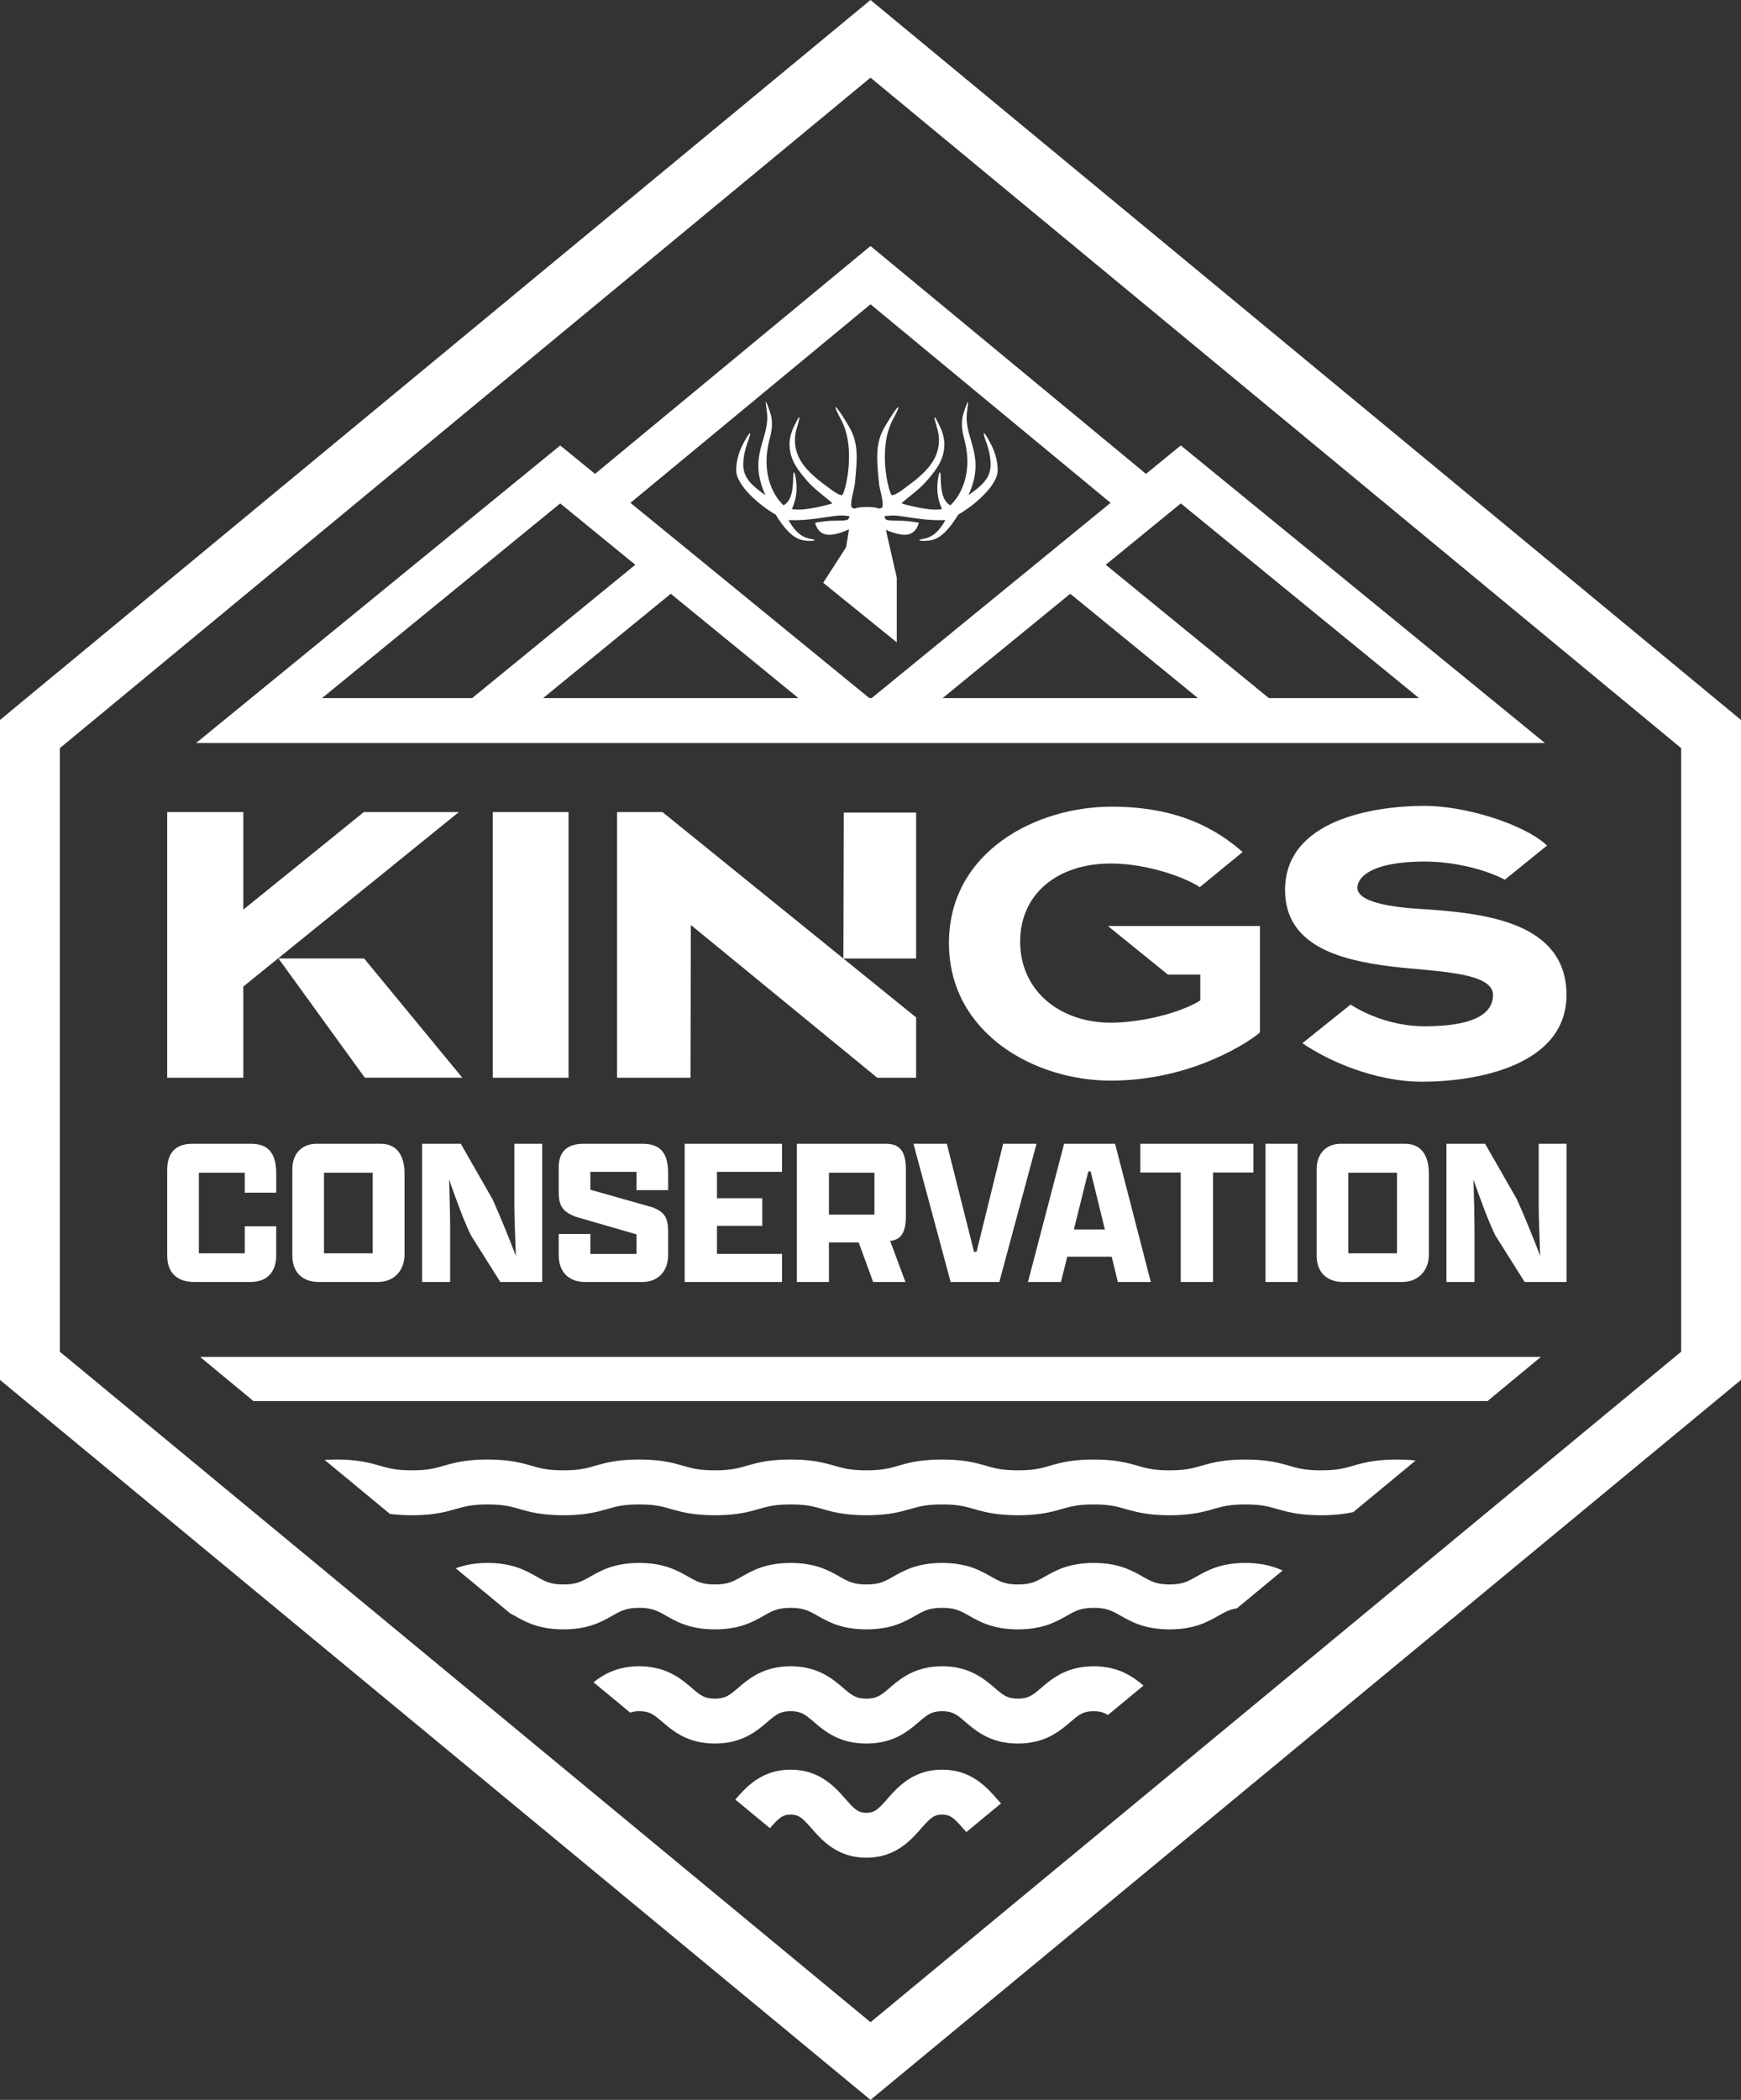 <svg xmlns="http://www.w3.org/2000/svg" width="341.235" height="411.367" viewBox="1269.546 12314.634 341.235 411.367"><rect x="1269.546" y="12314.634" width="341.235" height="411.367" fill="#333333" stroke="none"/><g data-name="Group 33930"><g data-name="Group 32825" transform="translate(1269.546 12314.63)" clip-path="url(&quot;#a&quot;)"><path d="M54.14 240.237v5.705c0 2.501-1.125 5.21-5.125 5.21h-10.91c-3.248 0-5.333-1.668-5.333-5.21V229.2c0-3.706 2-5.125 4.917-5.125h11.538c3.665 0 4.914 2.208 4.914 5.873v3.71h-6.166v-3.915h-8.996v15.786h8.996v-5.292h6.166Z" fill="#fff" fill-rule="evenodd" data-name="Path 54309"/><path d="M57.299 245.986v-16.912c0-3.249 2.037-4.999 4.703-4.999h12.622c3.208 0 4.665 2.334 4.665 5.873v15.871c0 2.915-1.914 5.33-5.248 5.33H62.462c-2.914 0-5.163-1.665-5.163-5.163m15.742-16.243h-9.538v15.786h9.538v-15.786Z" fill="#fff" fill-rule="evenodd" data-name="Path 54310"/><path d="m98.063 251.15-5.747-9.122c-1.334-2.71-2.917-6.999-4.29-10.957.124 3.832.206 7.623.206 9.456v10.623h-5.498v-27.075h7.583l6.248 10.913c1.416 3.164 3.164 7.415 4.539 11.037-.123-3.789-.29-7.747-.29-9.744v-12.206h5.456v27.075h-8.207Z" fill="#fff" fill-rule="evenodd" data-name="Path 54311"/><path d="M130.958 245.86c0 3.04-1.832 5.293-5.125 5.293H114.67c-2.915 0-5.164-1.71-5.164-5.249v-4.166h6.204v3.917h9.04v-3.835l-12.08-3.498c-2.372-1-3.164-2.082-3.164-4.747v-4.917c0-3.375 2.04-4.583 4.873-4.583h11.579c3.75 0 5 2.085 5 5.873v3.21h-6.208v-3.585h-9.04v3.5l12.207 3.457c2.33.918 3.04 2 3.04 4.833v4.497Z" fill="#fff" fill-rule="evenodd" data-name="Path 54312"/><path d="M134.197 224.075h19.076v5.498h-12.746v5.166h8.873v5.413h-8.873v5.5h12.746v5.498h-19.076v-27.075Z" fill="#fff" fill-rule="evenodd" data-name="Path 54313"/><path d="M156.183 251.15v-27.075h17.493c2.79 0 3.873 1.627 3.873 5v9.206c0 3.123-.915 4.58-3.082 4.829l3 8.04h-6.33l-2.836-7.747h-5.829v7.747h-6.29Zm15.203-21.407h-8.914v8.204h8.914v-8.204Z" fill="#fff" fill-rule="evenodd" data-name="Path 54314"/><path d="M190.91 245.236h.498l5.208-21.161h6.538l-7.289 27.077h-9.535l-7.292-27.077h6.541l5.33 21.16Z" fill="#fff" fill-rule="evenodd" data-name="Path 54315"/><path d="M217.891 246.195h-8.705l-1.25 4.958h-6.456l7.081-27.078h9.996l6.999 27.078h-6.457l-1.208-4.958Zm-7.415-5.33h6.081l-2.788-11.374h-.46l-2.833 11.373Z" fill="#fff" fill-rule="evenodd" data-name="Path 54316"/><path d="M231.42 229.699h-7.914v-5.624h22.16v5.624h-7.913v21.45h-6.334V229.7Z" fill="#fff" fill-rule="evenodd" data-name="Path 54317"/><path d="M248.03 224.075h6.29v27.075h-6.29v-27.075z" fill="#fff" fill-rule="evenodd" data-name="Rectangle 1881"/><path d="M258.064 245.986v-16.912c0-3.249 2.04-4.999 4.706-4.999h12.622c3.208 0 4.665 2.334 4.665 5.873v15.871c0 2.915-1.917 5.33-5.248 5.33h-11.582c-2.914 0-5.163-1.665-5.163-5.163m15.745-16.243h-9.538v15.786h9.538v-15.786Z" fill="#fff" fill-rule="evenodd" data-name="Path 54318"/><path d="m298.831 251.15-5.747-9.122c-1.334-2.71-2.917-6.999-4.29-10.957.124 3.832.206 7.623.206 9.456v10.623h-5.498v-27.075h7.583l6.248 10.913c1.416 3.164 3.164 7.415 4.539 11.037-.123-3.789-.29-7.747-.29-9.744v-12.206h5.456v27.075h-8.207Z" fill="#fff" fill-rule="evenodd" data-name="Path 54319"/><path d="M96.588 159.089h14.846v52.04H96.588v-52.04z" fill="#fff" fill-rule="evenodd" data-name="Rectangle 1882"/><path d="M280.526 178.212c-.296 0-.595-.074-1.038-.074-3.861-.223-13.44-.818-13.44-4.23 0-1.933 2.524-5.126 13.215-5.126 6.183 0 12.414 1.789 15.674 3.562l8.29-6.702c-4.812-4.419-16.385-7.77-23.964-7.77-10.022 0-27.392 2.744-27.392 16.478 0 10.916 10.69 13.734 20.859 14.998 1.783.222 3.639.372 5.272.519 3.193.296 6.236.592 8.758 1.114 3.639.742 5.867 1.929 5.867 3.932 0 4.16-4.75 6.142-13.406 6.142-7.25 0-12.874-3.178-14.51-4.254l-9.442 7.57c4.8 3.308 14.027 7.545 23.475 7.545 10.766 0 28.285-3.193 28.285-17.003 0-14.177-15.962-15.883-26.503-16.701" fill="#fff" fill-rule="evenodd" data-name="Path 54320"/><path d="M179.56 159.191h-14.176c0 9.503-.077 19.006-.077 28.58h14.253v-28.58Z" fill="#fff" fill-rule="evenodd" data-name="Path 54321"/><path d="M129.841 159.089h-8.908v52.04h14.403c0-9.801.073-20.043.073-29.918l36.525 29.919h7.626v-11.81l-49.719-40.231Z" fill="#fff" fill-rule="evenodd" data-name="Path 54322"/><path d="m217.161 181.416 11.731 9.503h6.366v5.07c-4.011 2.521-11.702 4.36-17.566 4.36-9.872 0-17.742-6.164-17.742-15.886 0-9.357 7.35-15.294 17.742-15.294 7.336 0 14.778 2.815 17.466 4.633l8.395-6.885c-5.24-4.586-12.784-8.884-25.712-8.884-14.695 0-31.848 8.758-31.848 26.726 0 17.666 16.78 26.946 31.699 26.946 7.424 0 13.96-1.707 18.636-3.563 4.674-1.856 8.46-4.081 10.614-5.864v-20.862h-29.78Z" fill="#fff" fill-rule="evenodd" data-name="Path 54323"/><path d="M89.941 159.089H71.314l-23.62 19.105v-19.105H32.771v52.04h14.921v-17.864c2.226-1.783 42.248-34.176 42.248-34.176" fill="#fff" fill-rule="evenodd" data-name="Path 54324"/><path d="M71.368 187.771H54.58l16.927 23.357h19.106l-19.244-23.357Z" fill="#fff" fill-rule="evenodd" data-name="Path 54325"/><path d="M195.546 92.164c.003-2.794-1.19-4.926-1.677-5.8-1.24-2.237-1.34-1.838-.543.34.32.871.821 2.628.839 4.19.026 2.454-1.26 3.98-4.345 6.099 3.577-7.823-1.009-11.092-.282-16.343.367-2.627.258-2.434-.592.011-.47 1.343-.613 2.897.026 5.27 1.774 6.538-.569 11.088-2.694 13.053-1.675-.847-1.848-3.404-1.892-5.266-.046-1.862-.302-1.243-.504-.047-.2 1.196-.446 3.46.748 6.031-1.86.566-7.143-.786-7.923-1.093.613-.716 3.208-2.44 4.841-4.302 2.035-2.322 3.255-4.07 3.507-6.48.185-1.762-.331-3.207-.803-4.201-1.138-2.396-1.47-2.742-.572.275.331 1.106.7 3.035-.258 5.363-1.243 3.014-4.9 5.448-5.864 6.19-.857.66-2.267 1.674-2.765 1.539-.496-.132-2.92-9.022.228-14.83 1.719-3.167 1.42-3.598-1.46 1.205-1.961 3.266-1.823 5.952-1.252 11.54.088.86 1.197 4.375.437 4.615a1.836 1.836 0 0 1-.472.103c-.528-.202-1.299-.296-2.404-.296-1.08 0-1.81.097-2.308.293a1.819 1.819 0 0 1-.466-.1c-.76-.24.349-3.756.437-4.615.572-5.588.71-8.274-1.25-11.54-2.881-4.803-3.18-4.372-1.462-1.205 3.152 5.808.724 14.698.228 14.83-.498.135-1.908-.88-2.765-1.54-.964-.741-4.62-3.175-5.864-6.189-.958-2.328-.586-4.257-.258-5.363.898-3.017.566-2.67-.571-.275-.473.994-.989 2.44-.804 4.201.252 2.41 1.472 4.158 3.51 6.48 1.63 1.862 4.228 3.586 4.84 4.302-.78.307-6.066 1.66-7.925 1.093 1.194-2.571.947-4.835.748-6.031-.2-1.196-.457-1.815-.504.047-.044 1.862-.217 4.419-1.889 5.266-2.128-1.965-4.471-6.515-2.697-13.054.64-2.372.495-3.926.026-5.269-.85-2.445-.958-2.638-.592-.011.727 5.251-3.859 8.52-.281 16.343-3.085-2.12-4.372-3.645-4.346-6.099.018-1.562.52-3.319.839-4.19.797-2.178.7-2.577-.543-.34-.483.874-1.68 3.006-1.677 5.8.006 2.83 4.395 6.747 7.717 8.644 1.247 1.97 3.003 4.539 5.275 5.008.584.12 1.056.146 1.422.146.997 0 1.443-.15.141-.396-1.378-.26-2.278-.917-3.12-1.908a10.385 10.385 0 0 1-1.178-1.777c4.389.205 8.435-.892 10.227-.892.595 0 1.21.068 1.718.15-.03.202-.179.64-.481.721-.692.185-2.472.144-2.985.164-1.54.062-3.252.385-3.252.385.068.442.47 1.621 1.528 2.105.944.43 2.19.363 4.395-.507.18-.07.475-.209.692-.285-.2 1.381-.569 3.501-.569 3.501l-4.483 6.95 14.423 11.672v-12.7s-1.542-6.655-2.126-9.35c.18.074.37.159.499.212 2.205.87 3.45.938 4.395.507 1.059-.484 1.46-1.663 1.53-2.105 0 0-1.715-.323-3.254-.385-.513-.02-2.293.021-2.985-.164-.302-.082-.448-.519-.48-.721.507-.082 1.122-.15 1.717-.15 1.792 0 5.838 1.097 10.228.892a10.05 10.05 0 0 1-1.18 1.777c-.84.99-1.74 1.647-3.116 1.908-1.305.247-.859.396.138.396.366 0 .841-.026 1.425-.146 2.27-.47 4.029-3.038 5.272-5.008 3.322-1.897 7.714-5.815 7.717-8.644m-22.228 8.98Z" fill="#fff" fill-rule="evenodd" data-name="Path 54326"/><path d="m231.437 87.267-6.822 5.574-53.998-44.644-53.997 44.641-6.82-5.57-71.363 58.292H302.8l-71.364-58.293Zm-60.82-27.655 47.054 38.9-46.83 38.252h-.446l-46.829-38.252 47.051-38.9ZM63.11 136.764l46.69-38.14 14.716 12.02-31.977 26.12H63.11Zm43.336 0 25.022-20.44 25.023 20.44h-50.045Zm78.301 0 25.022-20.44 25.026 20.44h-50.048Zm63.952 0-31.978-26.12 14.716-12.02 46.69 38.14H248.7Z" fill="#fff" fill-rule="evenodd" data-name="Path 54327"/><path d="M214.373 326.437c-5.334 0-8.192 2.436-10.283 4.216-1.65 1.407-2.48 2.114-4.574 2.114s-2.923-.707-4.574-2.114c-2.088-1.78-4.946-4.216-10.283-4.216-5.333 0-8.19 2.436-10.277 4.216-1.65 1.407-2.48 2.114-4.57 2.114-2.091 0-2.918-.707-4.566-2.114-2.088-1.78-4.944-4.216-10.277-4.216-5.333 0-8.192 2.436-10.28 4.216-1.65 1.407-2.478 2.114-4.571 2.114-2.088 0-2.914-.707-4.562-2.114-2.088-1.78-4.944-4.216-10.274-4.216-4.299 0-6.976 1.58-8.952 3.128l7.192 5.944a5.428 5.428 0 0 1 1.76-.276c2.087 0 2.914.707 4.562 2.114 2.088 1.78 4.943 4.216 10.274 4.216 5.333 0 8.192-2.436 10.28-4.216 1.65-1.407 2.477-2.114 4.57-2.114 2.092 0 2.918.707 4.566 2.114 2.088 1.78 4.944 4.216 10.277 4.216 5.334 0 8.19-2.436 10.277-4.216 1.65-1.407 2.48-2.114 4.571-2.114 2.097 0 2.923.707 4.577 2.117 2.088 1.777 4.947 4.213 10.28 4.213 5.333 0 8.192-2.436 10.28-4.213 1.654-1.41 2.483-2.117 4.577-2.117 1.214 0 2.005.267 2.776.742l6.976-5.765c-2.044-1.718-4.847-3.773-9.752-3.773" fill="#fff" fill-rule="evenodd" data-name="Path 54328"/><path d="M195.39 352.403c-2.002-2.275-5.028-5.714-10.73-5.714-5.704 0-8.727 3.439-10.73 5.714-1.811 2.061-2.533 2.73-4.122 2.73-1.586 0-2.304-.669-4.114-2.727-2.002-2.275-5.025-5.717-10.725-5.717-5.703 0-8.729 3.439-10.729 5.714-.046.053-.076.082-.123.132l6.788 5.612c1.762-2 2.492-2.662 4.064-2.662 1.586 0 2.305.665 4.117 2.724 2 2.278 5.022 5.72 10.722 5.72 5.703 0 8.726-3.44 10.729-5.717 1.812-2.062 2.533-2.727 4.122-2.727 1.592 0 2.31.665 4.128 2.727.191.22.405.457.62.697l6.796-5.62a32.88 32.88 0 0 1-.812-.886" fill="#fff" fill-rule="evenodd" data-name="Path 54329"/><path d="M234.487 308.868c-1.63.926-2.706 1.536-5.257 1.536-2.554 0-3.627-.61-5.255-1.533-2.105-1.197-4.726-2.686-9.602-2.686s-7.498 1.49-9.603 2.686c-1.627.923-2.703 1.533-5.254 1.533-2.55 0-3.627-.61-5.254-1.533-2.106-1.197-4.727-2.686-9.603-2.686-4.873 0-7.491 1.49-9.597 2.686-1.627.923-2.7 1.533-5.25 1.533-2.549 0-3.622-.61-5.246-1.533-2.103-1.197-4.724-2.686-9.597-2.686-4.873 0-7.494 1.49-9.6 2.686-1.627.923-2.7 1.533-5.251 1.533-2.545 0-3.618-.61-5.243-1.533-2.102-1.197-4.72-2.686-9.593-2.686-4.876 0-7.495 1.49-9.6 2.686-1.627.923-2.7 1.533-5.251 1.533s-3.627-.61-5.255-1.533c-2.105-1.197-4.723-2.686-9.6-2.686-2.673 0-4.652.451-6.256 1.052l10.66 8.814c.276.147.55.293.851.464 2.102 1.199 4.724 2.685 9.6 2.685 4.876 0 7.494-1.486 9.596-2.685 1.63-.924 2.704-1.534 5.255-1.534 2.545 0 3.618.61 5.242 1.534 2.105 1.199 4.72 2.685 9.594 2.685 4.876 0 7.494-1.486 9.6-2.685 1.627-.924 2.7-1.534 5.25-1.534 2.549 0 3.622.61 5.246 1.534 2.106 1.199 4.724 2.685 9.597 2.685 4.873 0 7.494-1.486 9.597-2.685 1.627-.924 2.703-1.534 5.251-1.534 2.554 0 3.63.61 5.257 1.536 2.106 1.197 4.724 2.683 9.6 2.683 4.876 0 7.494-1.486 9.602-2.683 1.628-.926 2.704-1.536 5.255-1.536 2.55 0 3.627.61 5.254 1.534 2.105 1.199 4.724 2.685 9.603 2.685 4.876 0 7.497-1.486 9.6-2.683 1.222-.694 2.13-1.21 3.585-1.425l8.978-7.42c-1.77-.807-4.02-1.487-7.304-1.487-4.879 0-7.497 1.49-9.602 2.683" fill="#fff" fill-rule="evenodd" data-name="Path 54330"/><path d="M49.683 274.476H291.55l10.473-8.656H39.21l10.474 8.656Z" fill="#fff" fill-rule="evenodd" data-name="Path 54331"/><path d="M265.171 287.156c-1.748.495-3.129.888-6.23.888-3.103 0-4.48-.393-6.225-.888-2.018-.572-4.302-1.223-8.627-1.223-4.33 0-6.614.65-8.632 1.223-1.747.495-3.128.888-6.23.888-3.1 0-4.48-.393-6.225-.888-2.017-.572-4.304-1.223-8.63-1.223-4.327 0-6.614.65-8.631 1.223-1.745.495-3.123.888-6.225.888-3.102 0-4.48-.393-6.225-.888-2.017-.572-4.304-1.223-8.632-1.223-4.325 0-6.609.65-8.626 1.223-1.748.495-3.123.888-6.222.888-3.1 0-4.474-.393-6.219-.888-2.017-.572-4.298-1.223-8.623-1.223-4.328 0-6.612.65-8.63 1.223-1.744.495-3.122.888-6.221.888-3.096 0-4.471-.393-6.216-.888-2.014-.572-4.298-1.223-8.62-1.223-4.328 0-6.612.65-8.63 1.223-1.747.495-3.122.888-6.221.888-3.102 0-4.48-.393-6.225-.888-2.017-.572-4.304-1.223-8.632-1.223-4.325 0-6.609.65-8.626 1.223-1.745.495-3.123.888-6.225.888-3.096 0-4.477-.393-6.219-.888-2.017-.572-4.304-1.223-8.63-1.223-.823 0-1.556.03-2.245.073l12.787 10.568c1.187.16 2.58.266 4.307.266 4.328 0 6.612-.65 8.63-1.222 1.744-.496 3.122-.889 6.22-.889 3.103 0 4.481.393 6.226.889 2.017.571 4.304 1.222 8.632 1.222 4.325 0 6.609-.65 8.626-1.222 1.744-.496 3.123-.889 6.225-.889 3.096 0 4.471.393 6.216.889 2.014.571 4.295 1.222 8.62 1.222 4.325 0 6.609-.65 8.626-1.222 1.748-.496 3.126-.889 6.225-.889 3.096 0 4.474.393 6.219.889 2.014.571 4.298 1.222 8.623 1.222 4.325 0 6.609-.65 8.626-1.222 1.745-.496 3.123-.889 6.222-.889 3.102 0 4.48.393 6.228.889 2.017.571 4.301 1.222 8.629 1.222 4.325 0 6.612-.65 8.63-1.222 1.744-.496 3.125-.889 6.227-.889 3.099 0 4.48.393 6.225.889 2.017.571 4.304 1.222 8.629 1.222 4.327 0 6.614-.65 8.632-1.222 1.747-.496 3.125-.889 6.23-.889 3.1 0 4.475.393 6.222.889 2.017.571 4.302 1.222 8.63 1.222 2.794 0 4.735-.272 6.303-.618l12.218-10.098a33.264 33.264 0 0 0-3.659-.191c-4.328 0-6.615.65-8.632 1.223" fill="#fff" fill-rule="evenodd" data-name="Path 54332"/><path d="M170.617 411.37 0 270.328V141.045L170.617.003l170.618 141.042v129.283L170.617 411.37ZM11.728 264.807l158.89 131.348 158.889-131.348V146.566L170.617 15.217 11.728 146.566v118.241Z" fill="#fff" fill-rule="evenodd" data-name="Path 54333"/></g></g><defs><clipPath id="a"><path d="M0 0h341.235v411.37H0V0z" data-name="Rectangle 1883"/></clipPath></defs></svg>